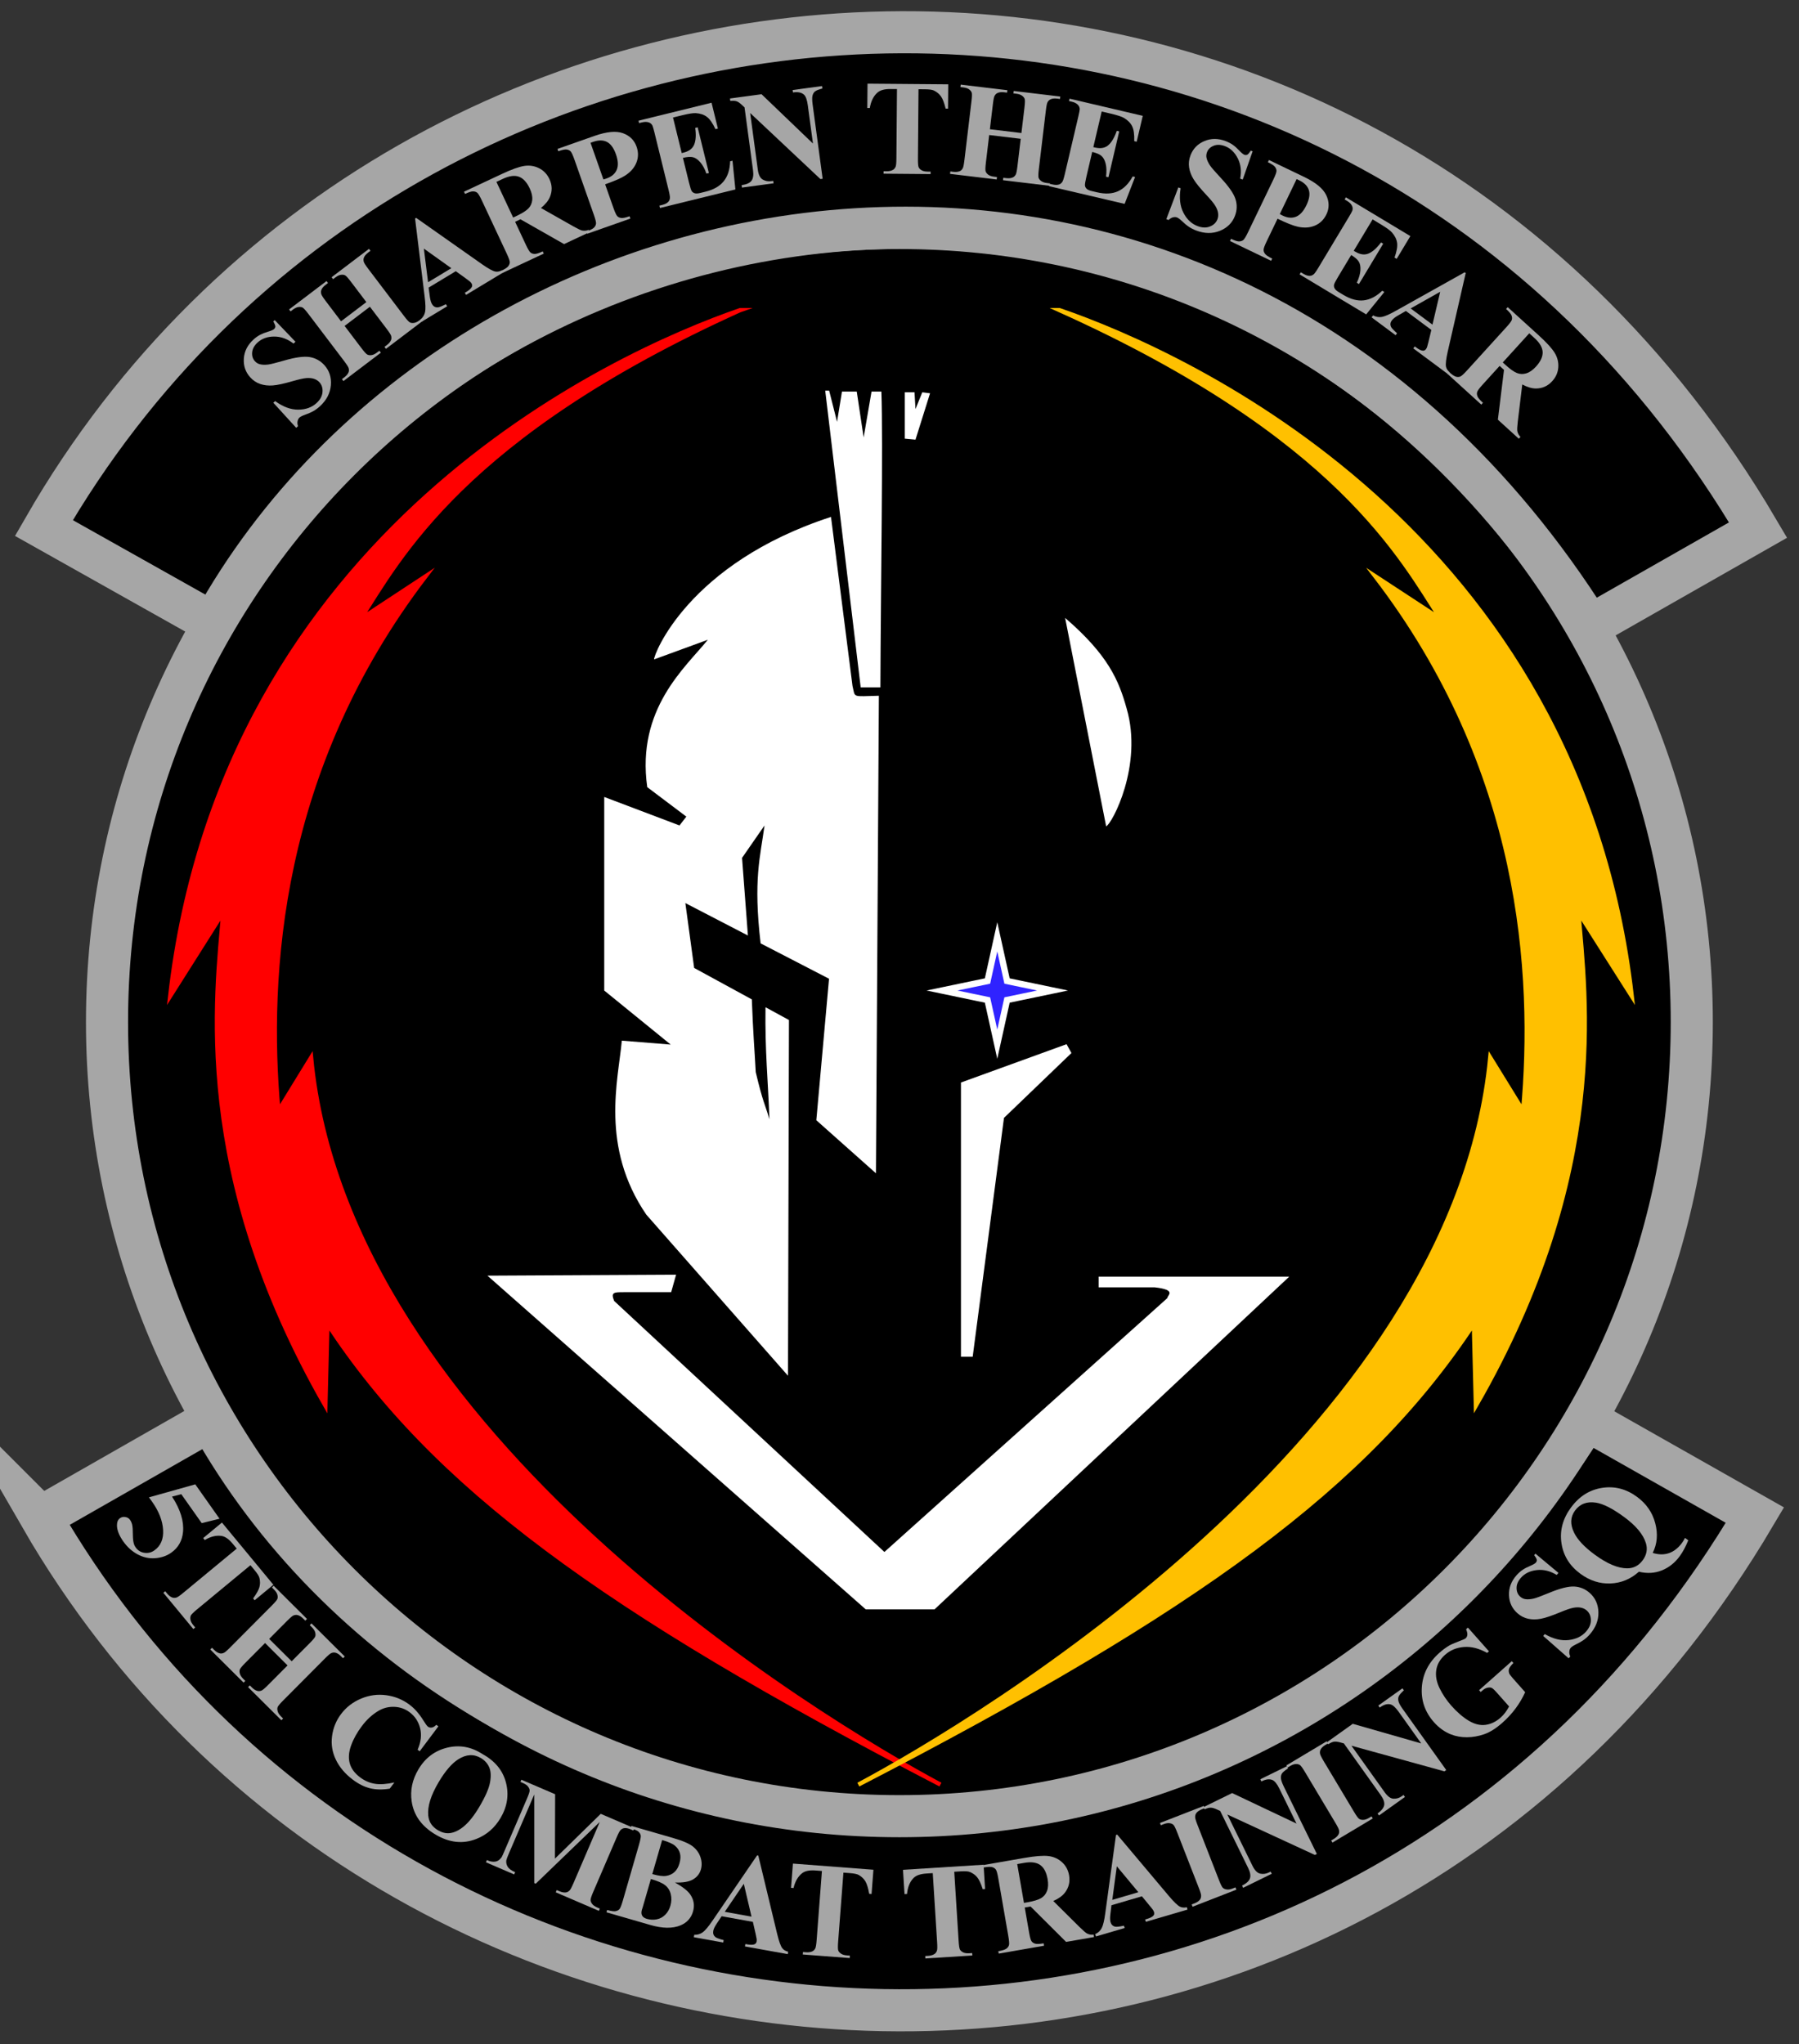 <?xml version="1.0" encoding="UTF-8" standalone="no"?>
<svg
   xmlns:dc="http://purl.org/dc/elements/1.1/"
   xmlns:cc="http://creativecommons.org/ns#"
   xmlns:rdf="http://www.w3.org/1999/02/22-rdf-syntax-ns#"
   xmlns:svg="http://www.w3.org/2000/svg"
   xmlns="http://www.w3.org/2000/svg"
   xmlns:sodipodi="http://sodipodi.sourceforge.net/DTD/sodipodi-0.dtd"
   xmlns:inkscape="http://www.inkscape.org/namespaces/inkscape"
   width="150.776mm"
   height="171.296mm"
   viewBox="0 0 150.776 171.296"
   version="1.1"
   id="svg7134"
   inkscape:version="1.0 (4035a4fb49, 2020-05-01)"
   sodipodi:docname="Color 5th CTS v2.svg">
  <rect x="0" y="0" width="150.776" height="171.296" fill="#333333" stroke="none"/>
  <defs
     id="defs7128">
    <clipPath
       id="clip11">
      <rect
         x="-1"
         y="-1"
         width="47"
         height="43"
         id="rect7960" />
    </clipPath>
    <filter
       id="fx1-2"
       x="-30"
       y="-15"
       width="360"
       height="180"
       filterUnits="userSpaceOnUse"
       primitiveUnits="userSpaceOnUse">
      <feComponentTransfer
         color-interpolation-filters="sRGB"
         id="feComponentTransfer7868">
        <feFuncR
           type="discrete"
           tableValues="0 0"
           id="feFuncR7860" />
        <feFuncG
           type="discrete"
           tableValues="0 0"
           id="feFuncG7862" />
        <feFuncB
           type="discrete"
           tableValues="0 0"
           id="feFuncB7864" />
        <feFuncA
           type="linear"
           slope="0.4"
           intercept="0"
           id="feFuncA7866" />
      </feComponentTransfer>
      <feGaussianBlur
         stdDeviation="1.333 1.333"
         id="feGaussianBlur7870" />
    </filter>
    <clipPath
       id="clip12">
      <rect
         x="0"
         y="0"
         width="45"
         height="42"
         id="rect7963" />
    </clipPath>
    <clipPath
       id="clip13">
      <rect
         x="-1"
         y="-1"
         width="41"
         height="45"
         id="rect7966" />
    </clipPath>
    <filter
       id="fx2-5"
       x="-30"
       y="-15"
       width="360"
       height="180"
       filterUnits="userSpaceOnUse"
       primitiveUnits="userSpaceOnUse">
      <feComponentTransfer
         color-interpolation-filters="sRGB"
         id="feComponentTransfer7881">
        <feFuncR
           type="discrete"
           tableValues="0 0"
           id="feFuncR7873" />
        <feFuncG
           type="discrete"
           tableValues="0 0"
           id="feFuncG7875" />
        <feFuncB
           type="discrete"
           tableValues="0 0"
           id="feFuncB7877" />
        <feFuncA
           type="linear"
           slope="0.4"
           intercept="0"
           id="feFuncA7879" />
      </feComponentTransfer>
      <feGaussianBlur
         stdDeviation="1.333 1.333"
         id="feGaussianBlur7883" />
    </filter>
    <clipPath
       id="clip14">
      <rect
         x="0"
         y="0"
         width="40"
         height="44"
         id="rect7969" />
    </clipPath>
    <clipPath
       id="clip15">
      <rect
         x="-1"
         y="-1"
         width="39"
         height="41"
         id="rect7972" />
    </clipPath>
    <filter
       id="fx3-5"
       x="-30"
       y="-15"
       width="360"
       height="180"
       filterUnits="userSpaceOnUse"
       primitiveUnits="userSpaceOnUse">
      <feComponentTransfer
         color-interpolation-filters="sRGB"
         id="feComponentTransfer7894">
        <feFuncR
           type="discrete"
           tableValues="0 0"
           id="feFuncR7886" />
        <feFuncG
           type="discrete"
           tableValues="0 0"
           id="feFuncG7888" />
        <feFuncB
           type="discrete"
           tableValues="0 0"
           id="feFuncB7890" />
        <feFuncA
           type="linear"
           slope="0.4"
           intercept="0"
           id="feFuncA7892" />
      </feComponentTransfer>
      <feGaussianBlur
         stdDeviation="1.333 1.333"
         id="feGaussianBlur7896" />
    </filter>
    <clipPath
       id="clip16">
      <rect
         x="0"
         y="0"
         width="38"
         height="40"
         id="rect7975" />
    </clipPath>
    <clipPath
       id="clip17">
      <rect
         x="-1"
         y="-1"
         width="43"
         height="43"
         id="rect7978" />
    </clipPath>
    <filter
       id="fx4-1"
       x="-30"
       y="-15"
       width="360"
       height="180"
       filterUnits="userSpaceOnUse"
       primitiveUnits="userSpaceOnUse">
      <feComponentTransfer
         color-interpolation-filters="sRGB"
         id="feComponentTransfer7907">
        <feFuncR
           type="discrete"
           tableValues="0 0"
           id="feFuncR7899" />
        <feFuncG
           type="discrete"
           tableValues="0 0"
           id="feFuncG7901" />
        <feFuncB
           type="discrete"
           tableValues="0 0"
           id="feFuncB7903" />
        <feFuncA
           type="linear"
           slope="0.4"
           intercept="0"
           id="feFuncA7905" />
      </feComponentTransfer>
      <feGaussianBlur
         stdDeviation="1.333 1.333"
         id="feGaussianBlur7909" />
    </filter>
    <clipPath
       id="clip18">
      <rect
         x="0"
         y="0"
         width="42"
         height="42"
         id="rect7981" />
    </clipPath>
    <clipPath
       id="clip19">
      <rect
         x="-1"
         y="-1"
         width="47"
         height="49"
         id="rect7984" />
    </clipPath>
    <filter
       id="fx5-9"
       x="-30"
       y="-15"
       width="360"
       height="180"
       filterUnits="userSpaceOnUse"
       primitiveUnits="userSpaceOnUse">
      <feComponentTransfer
         color-interpolation-filters="sRGB"
         id="feComponentTransfer7920">
        <feFuncR
           type="discrete"
           tableValues="0 0"
           id="feFuncR7912" />
        <feFuncG
           type="discrete"
           tableValues="0 0"
           id="feFuncG7914" />
        <feFuncB
           type="discrete"
           tableValues="0 0"
           id="feFuncB7916" />
        <feFuncA
           type="linear"
           slope="0.4"
           intercept="0"
           id="feFuncA7918" />
      </feComponentTransfer>
      <feGaussianBlur
         stdDeviation="1.333 1.333"
         id="feGaussianBlur7922" />
    </filter>
    <clipPath
       id="clip20">
      <rect
         x="0"
         y="0"
         width="46"
         height="47"
         id="rect7987" />
    </clipPath>
    <clipPath
       id="clip21">
      <rect
         x="-1"
         y="-1"
         width="43"
         height="45"
         id="rect7990" />
    </clipPath>
    <filter
       id="fx6-6"
       x="-30"
       y="-15"
       width="360"
       height="180"
       filterUnits="userSpaceOnUse"
       primitiveUnits="userSpaceOnUse">
      <feComponentTransfer
         color-interpolation-filters="sRGB"
         id="feComponentTransfer7933">
        <feFuncR
           type="discrete"
           tableValues="0 0"
           id="feFuncR7925" />
        <feFuncG
           type="discrete"
           tableValues="0 0"
           id="feFuncG7927" />
        <feFuncB
           type="discrete"
           tableValues="0 0"
           id="feFuncB7929" />
        <feFuncA
           type="linear"
           slope="0.4"
           intercept="0"
           id="feFuncA7931" />
      </feComponentTransfer>
      <feGaussianBlur
         stdDeviation="1.333 1.333"
         id="feGaussianBlur7935" />
    </filter>
    <clipPath
       id="clip22">
      <rect
         x="0"
         y="0"
         width="40"
         height="43"
         id="rect7993" />
    </clipPath>
    <clipPath
       id="clip23">
      <rect
         x="-1"
         y="-1"
         width="47"
         height="55"
         id="rect7996" />
    </clipPath>
    <filter
       id="fx7-6"
       x="-30"
       y="-15"
       width="360"
       height="180"
       filterUnits="userSpaceOnUse"
       primitiveUnits="userSpaceOnUse">
      <feComponentTransfer
         color-interpolation-filters="sRGB"
         id="feComponentTransfer7946">
        <feFuncR
           type="discrete"
           tableValues="0 0"
           id="feFuncR7938" />
        <feFuncG
           type="discrete"
           tableValues="0 0"
           id="feFuncG7940" />
        <feFuncB
           type="discrete"
           tableValues="0 0"
           id="feFuncB7942" />
        <feFuncA
           type="linear"
           slope="0.4"
           intercept="0"
           id="feFuncA7944" />
      </feComponentTransfer>
      <feGaussianBlur
         stdDeviation="1.333 1.333"
         id="feGaussianBlur7948" />
    </filter>
    <clipPath
       id="clip24">
      <rect
         x="0"
         y="0"
         width="45"
         height="52"
         id="rect7999" />
    </clipPath>
    <clipPath
       id="clip13-6">
      <rect
         id="rect7966-3"
         height="45"
         width="41"
         y="-1"
         x="-1" />
    </clipPath>
    <filter
       primitiveUnits="userSpaceOnUse"
       filterUnits="userSpaceOnUse"
       height="180"
       width="360"
       y="-15"
       x="-30"
       id="fx2-5-0">
      <feComponentTransfer
         id="feComponentTransfer7881-5"
         color-interpolation-filters="sRGB">
        <feFuncR
           id="feFuncR7873-4"
           tableValues="0 0"
           type="discrete" />
        <feFuncG
           id="feFuncG7875-9"
           tableValues="0 0"
           type="discrete" />
        <feFuncB
           id="feFuncB7877-9"
           tableValues="0 0"
           type="discrete" />
        <feFuncA
           id="feFuncA7879-1"
           intercept="0"
           slope="0.4"
           type="linear" />
      </feComponentTransfer>
      <feGaussianBlur
         id="feGaussianBlur7883-8"
         stdDeviation="1.333 1.333" />
    </filter>
    <clipPath
       id="clip14-4">
      <rect
         id="rect7969-3"
         height="44"
         width="40"
         y="0"
         x="0" />
    </clipPath>
    <clipPath
       id="clip15-6">
      <rect
         id="rect7972-2"
         height="41"
         width="39"
         y="-1"
         x="-1" />
    </clipPath>
    <filter
       primitiveUnits="userSpaceOnUse"
       filterUnits="userSpaceOnUse"
       height="180"
       width="360"
       y="-15"
       x="-30"
       id="fx3-5-2">
      <feComponentTransfer
         id="feComponentTransfer7894-0"
         color-interpolation-filters="sRGB">
        <feFuncR
           id="feFuncR7886-8"
           tableValues="0 0"
           type="discrete" />
        <feFuncG
           id="feFuncG7888-1"
           tableValues="0 0"
           type="discrete" />
        <feFuncB
           id="feFuncB7890-9"
           tableValues="0 0"
           type="discrete" />
        <feFuncA
           id="feFuncA7892-9"
           intercept="0"
           slope="0.4"
           type="linear" />
      </feComponentTransfer>
      <feGaussianBlur
         id="feGaussianBlur7896-0"
         stdDeviation="1.333 1.333" />
    </filter>
    <clipPath
       id="clip16-8">
      <rect
         id="rect7975-9"
         height="40"
         width="38"
         y="0"
         x="0" />
    </clipPath>
    <clipPath
       id="clip17-0">
      <rect
         id="rect7978-8"
         height="43"
         width="43"
         y="-1"
         x="-1" />
    </clipPath>
    <filter
       primitiveUnits="userSpaceOnUse"
       filterUnits="userSpaceOnUse"
       height="180"
       width="360"
       y="-15"
       x="-30"
       id="fx4-1-1">
      <feComponentTransfer
         id="feComponentTransfer7907-1"
         color-interpolation-filters="sRGB">
        <feFuncR
           id="feFuncR7899-0"
           tableValues="0 0"
           type="discrete" />
        <feFuncG
           id="feFuncG7901-6"
           tableValues="0 0"
           type="discrete" />
        <feFuncB
           id="feFuncB7903-9"
           tableValues="0 0"
           type="discrete" />
        <feFuncA
           id="feFuncA7905-0"
           intercept="0"
           slope="0.4"
           type="linear" />
      </feComponentTransfer>
      <feGaussianBlur
         id="feGaussianBlur7909-8"
         stdDeviation="1.333 1.333" />
    </filter>
    <clipPath
       id="clip18-6">
      <rect
         id="rect7981-7"
         height="42"
         width="42"
         y="0"
         x="0" />
    </clipPath>
    <clipPath
       id="clip19-5">
      <rect
         id="rect7984-0"
         height="49"
         width="47"
         y="-1"
         x="-1" />
    </clipPath>
    <filter
       primitiveUnits="userSpaceOnUse"
       filterUnits="userSpaceOnUse"
       height="180"
       width="360"
       y="-15"
       x="-30"
       id="fx5-9-4">
      <feComponentTransfer
         id="feComponentTransfer7920-2"
         color-interpolation-filters="sRGB">
        <feFuncR
           id="feFuncR7912-9"
           tableValues="0 0"
           type="discrete" />
        <feFuncG
           id="feFuncG7914-1"
           tableValues="0 0"
           type="discrete" />
        <feFuncB
           id="feFuncB7916-4"
           tableValues="0 0"
           type="discrete" />
        <feFuncA
           id="feFuncA7918-3"
           intercept="0"
           slope="0.4"
           type="linear" />
      </feComponentTransfer>
      <feGaussianBlur
         id="feGaussianBlur7922-6"
         stdDeviation="1.333 1.333" />
    </filter>
    <clipPath
       id="clip20-5">
      <rect
         id="rect7987-3"
         height="47"
         width="46"
         y="0"
         x="0" />
    </clipPath>
    <clipPath
       id="clip21-5">
      <rect
         id="rect7990-5"
         height="45"
         width="43"
         y="-1"
         x="-1" />
    </clipPath>
    <filter
       primitiveUnits="userSpaceOnUse"
       filterUnits="userSpaceOnUse"
       height="180"
       width="360"
       y="-15"
       x="-30"
       id="fx6-6-7">
      <feComponentTransfer
         id="feComponentTransfer7933-1"
         color-interpolation-filters="sRGB">
        <feFuncR
           id="feFuncR7925-8"
           tableValues="0 0"
           type="discrete" />
        <feFuncG
           id="feFuncG7927-5"
           tableValues="0 0"
           type="discrete" />
        <feFuncB
           id="feFuncB7929-4"
           tableValues="0 0"
           type="discrete" />
        <feFuncA
           id="feFuncA7931-4"
           intercept="0"
           slope="0.4"
           type="linear" />
      </feComponentTransfer>
      <feGaussianBlur
         id="feGaussianBlur7935-1"
         stdDeviation="1.333 1.333" />
    </filter>
    <clipPath
       id="clip22-1">
      <rect
         id="rect7993-6"
         height="43"
         width="40"
         y="0"
         x="0" />
    </clipPath>
    <clipPath
       id="clip23-4">
      <rect
         id="rect7996-0"
         height="55"
         width="47"
         y="-1"
         x="-1" />
    </clipPath>
    <filter
       primitiveUnits="userSpaceOnUse"
       filterUnits="userSpaceOnUse"
       height="180"
       width="360"
       y="-15"
       x="-30"
       id="fx7-6-3">
      <feComponentTransfer
         id="feComponentTransfer7946-3"
         color-interpolation-filters="sRGB">
        <feFuncR
           id="feFuncR7938-6"
           tableValues="0 0"
           type="discrete" />
        <feFuncG
           id="feFuncG7940-5"
           tableValues="0 0"
           type="discrete" />
        <feFuncB
           id="feFuncB7942-6"
           tableValues="0 0"
           type="discrete" />
        <feFuncA
           id="feFuncA7944-7"
           intercept="0"
           slope="0.4"
           type="linear" />
      </feComponentTransfer>
      <feGaussianBlur
         id="feGaussianBlur7948-4"
         stdDeviation="1.333 1.333" />
    </filter>
    <clipPath
       id="clip24-2">
      <rect
         id="rect7999-0"
         height="52"
         width="45"
         y="0"
         x="0" />
    </clipPath>
    <clipPath
       id="clip23-4-8">
      <rect
         x="-1"
         y="-1"
         width="47"
         height="55"
         id="rect7996-0-5" />
    </clipPath>
    <filter
       id="fx7-6-3-0"
       x="-30"
       y="-15"
       width="360"
       height="180"
       filterUnits="userSpaceOnUse"
       primitiveUnits="userSpaceOnUse">
      <feComponentTransfer
         color-interpolation-filters="sRGB"
         id="feComponentTransfer7946-3-0">
        <feFuncR
           type="discrete"
           tableValues="0 0"
           id="feFuncR7938-6-9" />
        <feFuncG
           type="discrete"
           tableValues="0 0"
           id="feFuncG7940-5-5" />
        <feFuncB
           type="discrete"
           tableValues="0 0"
           id="feFuncB7942-6-0" />
        <feFuncA
           type="linear"
           slope="0.4"
           intercept="0"
           id="feFuncA7944-7-2" />
      </feComponentTransfer>
      <feGaussianBlur
         stdDeviation="1.333 1.333"
         id="feGaussianBlur7948-4-8" />
    </filter>
    <clipPath
       id="clip24-2-3">
      <rect
         x="0"
         y="0"
         width="45"
         height="52"
         id="rect7999-0-0" />
    </clipPath>
    <clipPath
       id="clip21-5-5">
      <rect
         x="-1"
         y="-1"
         width="43"
         height="45"
         id="rect7990-5-4" />
    </clipPath>
    <filter
       id="fx6-6-7-4"
       x="-30"
       y="-15"
       width="360"
       height="180"
       filterUnits="userSpaceOnUse"
       primitiveUnits="userSpaceOnUse">
      <feComponentTransfer
         color-interpolation-filters="sRGB"
         id="feComponentTransfer7933-1-1">
        <feFuncR
           type="discrete"
           tableValues="0 0"
           id="feFuncR7925-8-9" />
        <feFuncG
           type="discrete"
           tableValues="0 0"
           id="feFuncG7927-5-5" />
        <feFuncB
           type="discrete"
           tableValues="0 0"
           id="feFuncB7929-4-3" />
        <feFuncA
           type="linear"
           slope="0.4"
           intercept="0"
           id="feFuncA7931-4-1" />
      </feComponentTransfer>
      <feGaussianBlur
         stdDeviation="1.333 1.333"
         id="feGaussianBlur7935-1-1" />
    </filter>
    <clipPath
       id="clip22-1-8">
      <rect
         x="0"
         y="0"
         width="40"
         height="43"
         id="rect7993-6-4" />
    </clipPath>
    <clipPath
       id="clip19-5-6">
      <rect
         x="-1"
         y="-1"
         width="47"
         height="49"
         id="rect7984-0-0" />
    </clipPath>
    <filter
       id="fx5-9-4-5"
       x="-30"
       y="-15"
       width="360"
       height="180"
       filterUnits="userSpaceOnUse"
       primitiveUnits="userSpaceOnUse">
      <feComponentTransfer
         color-interpolation-filters="sRGB"
         id="feComponentTransfer7920-2-9">
        <feFuncR
           type="discrete"
           tableValues="0 0"
           id="feFuncR7912-9-7" />
        <feFuncG
           type="discrete"
           tableValues="0 0"
           id="feFuncG7914-1-6" />
        <feFuncB
           type="discrete"
           tableValues="0 0"
           id="feFuncB7916-4-2" />
        <feFuncA
           type="linear"
           slope="0.4"
           intercept="0"
           id="feFuncA7918-3-8" />
      </feComponentTransfer>
      <feGaussianBlur
         stdDeviation="1.333 1.333"
         id="feGaussianBlur7922-6-7" />
    </filter>
    <clipPath
       id="clip20-5-1">
      <rect
         x="0"
         y="0"
         width="46"
         height="47"
         id="rect7987-3-9" />
    </clipPath>
    <clipPath
       id="clip17-0-5">
      <rect
         x="-1"
         y="-1"
         width="43"
         height="43"
         id="rect7978-8-5" />
    </clipPath>
    <filter
       id="fx4-1-1-4"
       x="-30"
       y="-15"
       width="360"
       height="180"
       filterUnits="userSpaceOnUse"
       primitiveUnits="userSpaceOnUse">
      <feComponentTransfer
         color-interpolation-filters="sRGB"
         id="feComponentTransfer7907-1-9">
        <feFuncR
           type="discrete"
           tableValues="0 0"
           id="feFuncR7899-0-9" />
        <feFuncG
           type="discrete"
           tableValues="0 0"
           id="feFuncG7901-6-9" />
        <feFuncB
           type="discrete"
           tableValues="0 0"
           id="feFuncB7903-9-7" />
        <feFuncA
           type="linear"
           slope="0.4"
           intercept="0"
           id="feFuncA7905-0-8" />
      </feComponentTransfer>
      <feGaussianBlur
         stdDeviation="1.333 1.333"
         id="feGaussianBlur7909-8-2" />
    </filter>
    <clipPath
       id="clip18-6-3">
      <rect
         x="0"
         y="0"
         width="42"
         height="42"
         id="rect7981-7-1" />
    </clipPath>
    <clipPath
       id="clip15-6-6">
      <rect
         x="-1"
         y="-1"
         width="39"
         height="41"
         id="rect7972-2-0" />
    </clipPath>
    <filter
       id="fx3-5-2-1"
       x="-30"
       y="-15"
       width="360"
       height="180"
       filterUnits="userSpaceOnUse"
       primitiveUnits="userSpaceOnUse">
      <feComponentTransfer
         color-interpolation-filters="sRGB"
         id="feComponentTransfer7894-0-9">
        <feFuncR
           type="discrete"
           tableValues="0 0"
           id="feFuncR7886-8-2" />
        <feFuncG
           type="discrete"
           tableValues="0 0"
           id="feFuncG7888-1-9" />
        <feFuncB
           type="discrete"
           tableValues="0 0"
           id="feFuncB7890-9-7" />
        <feFuncA
           type="linear"
           slope="0.4"
           intercept="0"
           id="feFuncA7892-9-5" />
      </feComponentTransfer>
      <feGaussianBlur
         stdDeviation="1.333 1.333"
         id="feGaussianBlur7896-0-2" />
    </filter>
    <clipPath
       id="clip16-8-7">
      <rect
         x="0"
         y="0"
         width="38"
         height="40"
         id="rect7975-9-2" />
    </clipPath>
    <clipPath
       id="clip13-6-9">
      <rect
         x="-1"
         y="-1"
         width="41"
         height="45"
         id="rect7966-3-4" />
    </clipPath>
    <filter
       id="fx2-5-0-7"
       x="-30"
       y="-15"
       width="360"
       height="180"
       filterUnits="userSpaceOnUse"
       primitiveUnits="userSpaceOnUse">
      <feComponentTransfer
         color-interpolation-filters="sRGB"
         id="feComponentTransfer7881-5-5">
        <feFuncR
           type="discrete"
           tableValues="0 0"
           id="feFuncR7873-4-1" />
        <feFuncG
           type="discrete"
           tableValues="0 0"
           id="feFuncG7875-9-3" />
        <feFuncB
           type="discrete"
           tableValues="0 0"
           id="feFuncB7877-9-0" />
        <feFuncA
           type="linear"
           slope="0.4"
           intercept="0"
           id="feFuncA7879-1-8" />
      </feComponentTransfer>
      <feGaussianBlur
         stdDeviation="1.333 1.333"
         id="feGaussianBlur7883-8-8" />
    </filter>
    <clipPath
       id="clip14-4-4">
      <rect
         x="0"
         y="0"
         width="40"
         height="44"
         id="rect7969-3-5" />
    </clipPath>
  </defs>
  <sodipodi:namedview
     id="base"
     pagecolor="#ffffff"
     bordercolor="#666666"
     borderopacity="1.0"
     inkscape:pageopacity="0.0"
     inkscape:pageshadow="2"
     inkscape:zoom="0.98994949"
     inkscape:cx="357.05242"
     inkscape:cy="269.11889"
     inkscape:document-units="mm"
     inkscape:current-layer="g9613"
     inkscape:document-rotation="0"
     showgrid="false"
     fit-margin-left="1"
     fit-margin-right="1"
     fit-margin-bottom="1"
     fit-margin-top="1"
     inkscape:window-width="1920"
     inkscape:window-height="1017"
     inkscape:window-x="-8"
     inkscape:window-y="-8"
     inkscape:window-maximized="1" />
  <g
     inkscape:label="Layer 1"
     inkscape:groupmode="layer"
     id="layer1"
     transform="translate(-38.761,-76.882)">
    <g
       id="g9613"
       transform="translate(-276.792,-13.147)">
      <path
         sodipodi:nodetypes="ccccc"
         style="stroke-width:3.528;stroke-linejoin:miter;stroke-miterlimit:8;stroke-dasharray:none;fill:#000000;fill-opacity:1;stroke:#a6a6a6;stroke-opacity:1"
         d="m 318.966,217.164 14.194,-8.102 c 21.316,38.221 83.923,49.579 115.38,-0.052 l 14.095,7.983 c -33.931,57.389 -112.998,53.167 -143.669,0.171 z"
         stroke="#000000"
         stroke-width="3.528"
         stroke-miterlimit="8"
         fill="#817731"
         fill-rule="evenodd"
         id="path6881" />
      <path
         id="path8004"
         fill-rule="evenodd"
         stroke-miterlimit="8"
         stroke-width="3.528"
         stroke="#a6a6a6"
         d="m 324.522,175.677 c 0,-36.751 29.733,-66.543 66.41,-66.543 36.677,0 66.41,29.792 66.41,66.543 0,36.751 -29.734,66.543 -66.41,66.543 -36.677,0 -66.41,-29.792 -66.41,-66.543 z" />
      <path
         id="path8006"
         fill-rule="evenodd"
         stroke-miterlimit="8"
         stroke-width="3.528"
         stroke="#a6a6a6"
         d="m 319.23,134.274 14.194,7.974 c 21.316,-38.426 83.923,-49.672 115.38,0.224 l 14.095,-8.026 C 428.968,76.75 349.901,80.994 319.23,134.274 Z" />
      <path
         id="path8010"
         fill-rule="evenodd"
         fill="#ff0000"
         stroke-miterlimit="8"
         stroke-width="0.353"
         stroke="#ff0000"
         d="m 377.59,116.014 c -10.788,3.718 -43.324,18.591 -47.777,57.49 l 4.452,-7.036 c -0.571,7.093 -2.683,21.737 8.562,41.358 l 0.171,-6.864 c 8.905,13.557 22.946,23.854 51.373,38.612 -10.046,-5.377 -49.717,-29.288 -52.743,-60.922 l -2.74,4.462 c -1.027,-11.498 0,-28.659 12.33,-44.791 l -5.48,3.604 c 3.254,-5.034 8.562,-15.388 31.851,-25.913 z" />
      <path
         id="path8012"
         fill-rule="evenodd"
         fill="#ffc000"
         stroke-miterlimit="8"
         stroke-width="0.353"
         stroke="#ffc000"
         d="m 404.343,116.014 c 10.833,3.718 43.502,18.591 47.972,57.49 l -4.471,-7.036 c 0.573,7.093 2.694,21.737 -8.597,41.358 l -0.172,-6.865 c -8.941,13.558 -23.04,23.854 -51.583,38.613 10.088,-5.377 49.921,-29.288 52.959,-60.922 l 2.751,4.462 c 1.032,-11.498 0,-28.659 -12.38,-44.791 l 5.502,3.604 c -3.267,-5.034 -8.597,-15.388 -31.982,-25.913 z" />
      <path
         style="stroke-width:0.265"
         id="path8122"
         fill-rule="evenodd"
         fill="#a6a6a6"
         d="m 331.919,214.413 2.034,2.882 -1.494,0.368 -1.711,-2.424 -0.776,0.201 c 0.698,1.072 1.005,2.058 0.921,2.961 -0.07,0.743 -0.399,1.322 -0.989,1.739 -0.378,0.267 -0.824,0.421 -1.337,0.461 -0.513,0.04 -1.005,-0.066 -1.476,-0.318 -0.471,-0.252 -0.87,-0.612 -1.2,-1.078 -0.355,-0.502 -0.533,-0.954 -0.536,-1.356 8e-4,-0.282 0.086,-0.482 0.255,-0.602 0.13,-0.092 0.28,-0.124 0.449,-0.096 0.169,0.028 0.3,0.107 0.392,0.237 0.083,0.118 0.143,0.255 0.18,0.41 0.037,0.155 0.056,0.452 0.058,0.891 0.003,0.274 0.028,0.495 0.073,0.663 0.03,0.119 0.086,0.238 0.17,0.356 0.175,0.248 0.415,0.395 0.719,0.441 0.304,0.046 0.584,-0.021 0.838,-0.2 0.533,-0.376 0.777,-0.948 0.734,-1.715 -0.043,-0.768 -0.351,-1.557 -0.923,-2.367 -0.058,-0.082 -0.146,-0.203 -0.264,-0.364 z" />
      <path
         style="stroke-width:0.265"
         id="path8126"
         fill-rule="evenodd"
         fill="#a6a6a6"
         d="m 334.153,217.614 4.312,5.214 -1.571,1.3 -0.128,-0.154 c 0.287,-0.391 0.464,-0.708 0.53,-0.95 0.066,-0.242 0.066,-0.499 0,-0.771 -0.038,-0.151 -0.17,-0.362 -0.394,-0.633 l -0.358,-0.432 -4.478,3.703 c -0.297,0.246 -0.469,0.415 -0.516,0.51 -0.047,0.094 -0.059,0.212 -0.035,0.354 0.023,0.142 0.103,0.295 0.241,0.461 l 0.159,0.193 -0.158,0.131 -2.514,-3.039 0.158,-0.131 0.159,0.193 c 0.139,0.169 0.281,0.279 0.426,0.332 0.101,0.041 0.218,0.043 0.351,0.006 0.095,-0.025 0.287,-0.158 0.578,-0.399 l 4.478,-3.703 -0.347,-0.42 c -0.323,-0.391 -0.641,-0.606 -0.953,-0.646 -0.436,-0.057 -0.896,0.059 -1.378,0.347 l -0.134,-0.163 z" />
      <path
         style="stroke-width:0.265"
         id="path8130"
         fill-rule="evenodd"
         fill="#a6a6a6"
         d="m 338.49,222.912 2.792,2.778 -0.145,0.146 -0.177,-0.176 c -0.155,-0.154 -0.307,-0.251 -0.457,-0.289 -0.105,-0.031 -0.221,-0.022 -0.35,0.028 -0.091,0.034 -0.27,0.185 -0.537,0.453 l -1.504,1.512 1.886,1.876 1.504,-1.512 c 0.272,-0.273 0.427,-0.458 0.466,-0.555 0.039,-0.097 0.039,-0.216 0.001,-0.356 -0.038,-0.14 -0.132,-0.284 -0.282,-0.433 l -0.173,-0.172 0.145,-0.146 2.788,2.774 -0.145,0.146 -0.173,-0.173 c -0.157,-0.157 -0.31,-0.253 -0.456,-0.289 -0.105,-0.031 -0.221,-0.022 -0.35,0.028 -0.092,0.034 -0.271,0.185 -0.537,0.453 l -3.495,3.513 c -0.272,0.273 -0.427,0.458 -0.466,0.555 -0.039,0.097 -0.039,0.216 -0.001,0.356 0.038,0.14 0.132,0.284 0.282,0.433 l 0.173,0.172 -0.145,0.146 -2.788,-2.774 0.145,-0.146 0.173,0.173 c 0.157,0.157 0.31,0.253 0.456,0.289 0.105,0.031 0.221,0.022 0.35,-0.028 0.091,-0.034 0.27,-0.185 0.537,-0.453 l 1.646,-1.654 -1.886,-1.877 -1.646,1.654 c -0.271,0.273 -0.426,0.459 -0.464,0.557 -0.038,0.098 -0.038,0.217 -0.001,0.355 0.037,0.139 0.13,0.283 0.28,0.432 l 0.177,0.176 -0.145,0.146 -2.792,-2.778 0.145,-0.146 0.177,0.176 c 0.155,0.154 0.307,0.251 0.456,0.289 0.105,0.031 0.22,0.02 0.346,-0.032 0.092,-0.034 0.271,-0.185 0.537,-0.453 l 3.495,-3.513 c 0.272,-0.273 0.427,-0.458 0.466,-0.555 0.039,-0.097 0.04,-0.215 0.003,-0.353 -0.037,-0.139 -0.13,-0.282 -0.28,-0.431 l -0.177,-0.176 z" />
      <path
         style="stroke-width:0.265"
         id="path8134"
         fill-rule="evenodd"
         fill="#a6a6a6"
         d="m 349.877,232.88 c 0.424,0.318 0.802,0.745 1.135,1.282 0.193,0.311 0.326,0.495 0.4,0.55 0.095,0.071 0.203,0.098 0.325,0.08 0.122,-0.017 0.25,-0.094 0.384,-0.229 l 0.173,0.13 -1.567,2.089 -0.173,-0.13 c 0.279,-0.643 0.349,-1.243 0.211,-1.8 -0.138,-0.557 -0.432,-1.004 -0.882,-1.342 -0.376,-0.282 -0.802,-0.433 -1.279,-0.452 -0.476,-0.019 -0.918,0.091 -1.326,0.332 -0.522,0.307 -0.989,0.735 -1.4,1.283 -0.405,0.539 -0.705,1.081 -0.901,1.626 -0.196,0.545 -0.234,1.04 -0.114,1.484 0.12,0.445 0.411,0.84 0.874,1.187 0.379,0.284 0.789,0.462 1.229,0.533 0.44,0.071 0.987,0.034 1.641,-0.11 l -0.39,0.52 c -0.602,0.099 -1.146,0.091 -1.63,-0.025 -0.485,-0.116 -0.972,-0.357 -1.46,-0.724 -0.643,-0.482 -1.117,-1.04 -1.423,-1.672 -0.306,-0.632 -0.413,-1.291 -0.322,-1.978 0.091,-0.686 0.341,-1.302 0.75,-1.847 0.431,-0.575 0.99,-1.007 1.678,-1.297 0.687,-0.29 1.393,-0.385 2.118,-0.286 0.724,0.099 1.374,0.364 1.949,0.795 z" />
      <path
         style="stroke-width:0.265"
         id="path8138"
         fill-rule="evenodd"
         fill="#a6a6a6"
         d="m 355.852,237.347 c -0.593,-0.351 -1.223,-0.316 -1.891,0.106 -0.546,0.348 -1.095,0.987 -1.646,1.917 -0.655,1.105 -0.945,2.038 -0.87,2.797 0.052,0.53 0.321,0.94 0.809,1.228 0.328,0.194 0.649,0.277 0.964,0.248 0.401,-0.038 0.813,-0.234 1.234,-0.589 0.421,-0.355 0.845,-0.893 1.272,-1.613 0.508,-0.857 0.808,-1.545 0.901,-2.065 0.093,-0.52 0.068,-0.941 -0.075,-1.262 -0.143,-0.321 -0.375,-0.578 -0.697,-0.768 z m 0.124,-0.34 c 1.055,0.574 1.715,1.372 1.981,2.394 0.266,1.023 0.113,2.015 -0.457,2.977 -0.487,0.822 -1.156,1.403 -2.007,1.742 -1.128,0.451 -2.274,0.332 -3.436,-0.358 -1.166,-0.691 -1.834,-1.62 -2.003,-2.788 -0.133,-0.923 0.054,-1.813 0.562,-2.67 0.57,-0.962 1.373,-1.57 2.408,-1.824 1.035,-0.254 2.019,-0.079 2.952,0.526 z" />
      <path
         style="stroke-width:0.265"
         id="path8142"
         fill-rule="evenodd"
         fill="#a6a6a6"
         d="m 359.251,239.165 2.828,1.215 -0.016,5.399 3.839,-3.756 2.817,1.21 -0.081,0.189 -0.225,-0.097 c -0.204,-0.088 -0.383,-0.122 -0.536,-0.103 -0.106,0.011 -0.208,0.062 -0.307,0.152 -0.073,0.066 -0.183,0.27 -0.33,0.614 l -1.961,4.563 c -0.152,0.354 -0.229,0.583 -0.229,0.688 -5.3e-4,0.105 0.043,0.215 0.13,0.331 0.087,0.116 0.228,0.216 0.422,0.299 l 0.225,0.096 -0.081,0.189 -3.614,-1.553 0.081,-0.189 0.225,0.096 c 0.204,0.088 0.383,0.122 0.536,0.103 0.106,-0.011 0.209,-0.064 0.309,-0.157 0.072,-0.066 0.183,-0.272 0.333,-0.619 l 2.204,-5.129 -5.367,5.173 -0.122,-0.053 -0.002,-7.426 -2.095,4.874 c -0.146,0.34 -0.228,0.553 -0.244,0.639 -0.029,0.189 0.008,0.369 0.11,0.54 0.102,0.171 0.311,0.324 0.628,0.46 l -0.081,0.189 -2.368,-1.018 0.081,-0.189 0.071,0.031 c 0.152,0.069 0.305,0.106 0.46,0.11 0.156,0.004 0.286,-0.023 0.392,-0.083 0.106,-0.059 0.212,-0.161 0.318,-0.305 0.023,-0.035 0.101,-0.207 0.234,-0.516 l 1.882,-4.379 c 0.151,-0.351 0.226,-0.577 0.226,-0.68 -2.6e-4,-0.103 -0.044,-0.212 -0.131,-0.329 -0.087,-0.116 -0.228,-0.216 -0.422,-0.299 l -0.219,-0.094 z" />
      <path
         style="stroke-width:0.265"
         id="path8146"
         fill-rule="evenodd"
         fill="#a6a6a6"
         d="m 370.103,247.487 -0.671,2.321 -0.083,0.265 c -0.056,0.192 -0.048,0.351 0.021,0.477 0.07,0.126 0.201,0.217 0.393,0.273 0.285,0.082 0.565,0.095 0.842,0.038 0.277,-0.057 0.514,-0.187 0.711,-0.39 0.198,-0.203 0.339,-0.452 0.424,-0.748 0.098,-0.338 0.107,-0.664 0.028,-0.978 -0.079,-0.314 -0.24,-0.564 -0.483,-0.75 -0.243,-0.186 -0.637,-0.356 -1.183,-0.51 z m 0.944,-3.266 -0.824,2.85 c 0.505,0.146 0.894,0.197 1.167,0.152 0.273,-0.044 0.503,-0.151 0.691,-0.321 0.188,-0.169 0.328,-0.414 0.42,-0.734 0.093,-0.32 0.105,-0.601 0.038,-0.842 -0.067,-0.241 -0.203,-0.449 -0.407,-0.623 -0.204,-0.175 -0.566,-0.335 -1.087,-0.482 z m -2.573,-1.183 3.469,1.003 c 0.829,0.24 1.395,0.483 1.697,0.731 0.302,0.247 0.511,0.547 0.625,0.898 0.115,0.351 0.124,0.692 0.028,1.023 -0.101,0.348 -0.317,0.623 -0.648,0.822 -0.331,0.199 -0.838,0.287 -1.522,0.263 0.64,0.359 1.067,0.692 1.278,1 0.305,0.439 0.383,0.917 0.234,1.432 -0.157,0.545 -0.506,0.931 -1.047,1.16 -0.662,0.275 -1.505,0.265 -2.529,-0.032 l -3.677,-1.063 0.057,-0.197 c 0.334,0.097 0.57,0.131 0.708,0.103 0.137,-0.028 0.244,-0.084 0.321,-0.17 0.077,-0.086 0.172,-0.324 0.285,-0.716 l 1.358,-4.696 c 0.113,-0.391 0.16,-0.645 0.142,-0.76 -0.019,-0.115 -0.08,-0.221 -0.183,-0.316 -0.103,-0.096 -0.321,-0.191 -0.652,-0.287 z" />
      <path
         style="stroke-width:0.265"
         id="path8150"
         fill-rule="evenodd"
         fill="#a6a6a6"
         d="m 377.893,247.886 -1.597,2.348 2.242,0.404 z m 1.112,-2.379 0.104,0.019 1.579,6.561 c 0.151,0.622 0.296,1.022 0.433,1.201 0.104,0.135 0.267,0.233 0.489,0.291 l -0.036,0.202 -3.586,-0.646 0.036,-0.202 0.148,0.026 c 0.288,0.052 0.497,0.048 0.628,-0.011 0.091,-0.044 0.146,-0.121 0.166,-0.23 0.012,-0.066 0.013,-0.135 0.004,-0.208 -0.001,-0.034 -0.032,-0.181 -0.09,-0.439 l -0.227,-0.995 -2.619,-0.472 -0.442,0.665 c -0.145,0.222 -0.232,0.412 -0.26,0.568 -0.037,0.208 0.019,0.376 0.169,0.505 0.088,0.076 0.323,0.164 0.704,0.262 l -0.036,0.202 -2.466,-0.444 0.036,-0.202 c 0.273,0.008 0.512,-0.063 0.716,-0.213 0.204,-0.149 0.482,-0.484 0.836,-1.004 z" />
      <path
         style="stroke-width:0.265"
         id="path8154"
         fill-rule="evenodd"
         fill="#a6a6a6"
         d="m 382.009,246.192 6.747,0.516 -0.156,2.033 -0.2,-0.015 c -0.082,-0.478 -0.188,-0.825 -0.316,-1.041 -0.128,-0.216 -0.313,-0.395 -0.555,-0.536 -0.135,-0.077 -0.378,-0.129 -0.729,-0.156 l -0.559,-0.043 -0.443,5.794 c -0.029,0.384 -0.026,0.626 0.009,0.725 0.035,0.099 0.112,0.19 0.23,0.271 0.118,0.082 0.284,0.13 0.498,0.147 l 0.249,0.019 -0.016,0.205 -3.933,-0.301 0.016,-0.205 0.249,0.019 c 0.218,0.017 0.396,-0.009 0.535,-0.076 0.1,-0.044 0.183,-0.127 0.247,-0.248 0.047,-0.086 0.086,-0.317 0.114,-0.693 l 0.443,-5.794 -0.543,-0.042 c -0.506,-0.039 -0.881,0.04 -1.127,0.237 -0.344,0.274 -0.58,0.685 -0.707,1.233 l -0.211,-0.016 z" />
      <path
         style="stroke-width:0.265"
         id="path8158"
         fill-rule="evenodd"
         fill="#a6a6a6"
         d="m 391.233,246.714 6.753,-0.426 0.128,2.035 -0.199,0.012 c -0.148,-0.462 -0.3,-0.791 -0.457,-0.987 -0.157,-0.196 -0.365,-0.347 -0.624,-0.453 -0.145,-0.058 -0.392,-0.075 -0.744,-0.053 l -0.56,0.035 0.366,5.799 c 0.024,0.384 0.061,0.623 0.109,0.717 0.049,0.093 0.137,0.172 0.265,0.237 0.128,0.064 0.3,0.09 0.514,0.076 l 0.249,-0.016 0.013,0.205 -3.936,0.248 -0.013,-0.205 0.25,-0.016 c 0.218,-0.014 0.391,-0.064 0.519,-0.149 0.093,-0.058 0.163,-0.151 0.211,-0.28 0.035,-0.091 0.041,-0.325 0.017,-0.702 l -0.366,-5.799 -0.543,0.034 c -0.506,0.032 -0.867,0.162 -1.083,0.391 -0.303,0.32 -0.479,0.759 -0.529,1.319 l -0.211,0.013 z" />
      <path
         style="stroke-width:0.265"
         id="path8162"
         fill-rule="evenodd"
         fill="#a6a6a6"
         d="m 400.807,246.234 0.565,3.251 0.312,-0.054 c 0.507,-0.088 0.879,-0.201 1.114,-0.337 0.236,-0.137 0.405,-0.339 0.506,-0.607 0.102,-0.268 0.119,-0.597 0.051,-0.987 -0.098,-0.566 -0.303,-0.96 -0.615,-1.185 -0.311,-0.224 -0.761,-0.285 -1.348,-0.183 z m -2.839,0.082 3.448,-0.599 c 0.898,-0.156 1.565,-0.208 2.003,-0.156 0.438,0.052 0.817,0.222 1.137,0.51 0.32,0.288 0.521,0.657 0.598,1.105 0.095,0.547 -0.024,1.034 -0.355,1.46 -0.212,0.27 -0.534,0.501 -0.968,0.692 l 2.22,2.202 c 0.291,0.284 0.492,0.458 0.606,0.521 0.169,0.087 0.352,0.119 0.55,0.096 l 0.037,0.203 -2.339,0.406 -2.979,-2.967 -0.487,0.085 0.361,2.08 c 0.07,0.401 0.138,0.65 0.206,0.745 0.068,0.096 0.169,0.164 0.303,0.204 0.135,0.04 0.372,0.031 0.711,-0.028 l 0.035,0.202 -3.798,0.66 -0.035,-0.202 c 0.343,-0.059 0.57,-0.132 0.681,-0.217 0.111,-0.085 0.182,-0.183 0.214,-0.294 0.032,-0.111 0.012,-0.367 -0.057,-0.768 l -0.837,-4.816 c -0.07,-0.401 -0.138,-0.65 -0.206,-0.745 -0.067,-0.096 -0.168,-0.164 -0.303,-0.204 -0.135,-0.041 -0.372,-0.031 -0.711,0.028 z" />
      <path
         style="stroke-width:0.265"
         id="path8166"
         fill-rule="evenodd"
         fill="#a6a6a6"
         d="m 409.154,246.418 -0.378,2.815 2.185,-0.641 z m -0.069,-2.625 0.101,-0.03 4.347,5.164 c 0.413,0.488 0.72,0.782 0.923,0.881 0.153,0.075 0.341,0.089 0.569,0.042 l 0.056,0.197 -3.495,1.025 -0.058,-0.197 0.143,-0.042 c 0.28,-0.082 0.468,-0.179 0.558,-0.291 0.061,-0.08 0.077,-0.173 0.045,-0.28 -0.018,-0.064 -0.048,-0.126 -0.09,-0.188 -0.016,-0.03 -0.108,-0.148 -0.278,-0.353 l -0.648,-0.788 -2.553,0.749 -0.095,0.793 c -0.032,0.264 -0.024,0.472 0.018,0.625 0.061,0.203 0.185,0.328 0.378,0.376 0.111,0.029 0.36,0.002 0.746,-0.08 l 0.058,0.197 -2.405,0.705 -0.058,-0.197 c 0.249,-0.115 0.431,-0.285 0.545,-0.51 0.116,-0.225 0.217,-0.649 0.299,-1.271 z" />
      <path
         style="stroke-width:0.265"
         id="path8170"
         fill-rule="evenodd"
         fill="#a6a6a6"
         d="m 412.771,242.79 3.67,-1.429 0.074,0.192 -0.233,0.09 c -0.204,0.079 -0.352,0.179 -0.45,0.3 -0.071,0.083 -0.108,0.194 -0.114,0.331 -0.008,0.097 0.058,0.322 0.196,0.674 l 1.799,4.617 c 0.14,0.359 0.246,0.576 0.32,0.65 0.074,0.074 0.183,0.123 0.325,0.145 0.143,0.022 0.312,-0.005 0.508,-0.082 l 0.233,-0.091 0.074,0.192 -3.67,1.429 -0.074,-0.192 0.233,-0.091 c 0.204,-0.079 0.352,-0.179 0.45,-0.3 0.069,-0.083 0.106,-0.193 0.108,-0.329 0.008,-0.098 -0.058,-0.322 -0.196,-0.674 l -1.799,-4.617 c -0.14,-0.359 -0.246,-0.576 -0.318,-0.651 -0.074,-0.075 -0.18,-0.124 -0.323,-0.146 -0.143,-0.022 -0.312,0.005 -0.508,0.082 l -0.233,0.09 z" />
      <path
         style="stroke-width:0.265"
         id="path8174"
         fill-rule="evenodd"
         fill="#a6a6a6"
         d="m 416.42,241.459 2.4,-1.177 5.395,2.558 -1.426,-2.908 c -0.198,-0.406 -0.392,-0.651 -0.579,-0.737 -0.254,-0.115 -0.566,-0.076 -0.939,0.115 l -0.09,-0.184 2.233,-1.096 0.09,0.185 c -0.267,0.177 -0.437,0.318 -0.505,0.425 -0.069,0.106 -0.101,0.239 -0.09,0.397 0.011,0.158 0.093,0.397 0.249,0.716 l 2.762,5.631 -0.169,0.083 -7.334,-3.387 2.109,4.299 c 0.191,0.389 0.407,0.608 0.654,0.657 0.243,0.049 0.482,0.017 0.709,-0.095 l 0.161,-0.078 0.09,0.184 -2.4,1.177 -0.09,-0.185 c 0.37,-0.186 0.593,-0.389 0.664,-0.611 0.074,-0.221 0.024,-0.512 -0.153,-0.871 l -2.342,-4.773 -0.233,-0.109 c -0.23,-0.109 -0.415,-0.165 -0.553,-0.168 -0.138,-0.003 -0.31,0.043 -0.519,0.138 z" />
      <path
         style="stroke-width:0.265"
         id="path8178"
         fill-rule="evenodd"
         fill="#a6a6a6"
         d="m 423.362,237.967 3.379,-2.021 0.106,0.176 -0.214,0.128 c -0.188,0.112 -0.318,0.236 -0.392,0.371 -0.056,0.094 -0.077,0.209 -0.058,0.346 0.011,0.097 0.111,0.308 0.304,0.632 l 2.545,4.253 c 0.196,0.331 0.339,0.526 0.423,0.587 0.087,0.061 0.201,0.09 0.344,0.089 0.146,-0.002 0.307,-0.057 0.489,-0.165 l 0.214,-0.128 0.106,0.176 -3.381,2.021 -0.106,-0.176 0.214,-0.128 c 0.188,-0.112 0.32,-0.236 0.394,-0.371 0.056,-0.094 0.074,-0.208 0.053,-0.343 -0.011,-0.097 -0.114,-0.308 -0.307,-0.632 l -2.543,-4.253 c -0.198,-0.33 -0.339,-0.527 -0.423,-0.588 -0.085,-0.062 -0.198,-0.092 -0.341,-0.09 -0.143,0.002 -0.307,0.057 -0.487,0.165 l -0.214,0.128 z" />
      <path
         style="stroke-width:0.265"
         id="path8182"
         fill-rule="evenodd"
         fill="#a6a6a6"
         d="m 426.754,236.031 2.175,-1.552 5.739,1.644 -1.881,-2.636 c -0.262,-0.368 -0.492,-0.579 -0.691,-0.633 -0.27,-0.072 -0.572,0.017 -0.908,0.266 l -0.119,-0.167 2.024,-1.446 0.119,0.167 c -0.235,0.218 -0.378,0.385 -0.429,0.502 -0.053,0.116 -0.061,0.252 -0.024,0.406 0.034,0.155 0.156,0.377 0.362,0.666 l 3.643,5.105 -0.153,0.11 -7.792,-2.147 2.783,3.898 c 0.251,0.353 0.5,0.533 0.751,0.542 0.249,0.008 0.479,-0.061 0.685,-0.21 l 0.146,-0.103 0.119,0.167 -2.175,1.552 -0.119,-0.167 c 0.336,-0.244 0.521,-0.481 0.556,-0.711 0.037,-0.23 -0.061,-0.508 -0.294,-0.834 l -3.088,-4.328 -0.249,-0.069 c -0.246,-0.07 -0.437,-0.096 -0.572,-0.076 -0.138,0.02 -0.299,0.093 -0.492,0.221 z" />
      <path
         style="stroke-width:0.265"
         id="path8186"
         fill-rule="evenodd"
         fill="#a6a6a6"
         d="m 436.192,228.529 c 0.28,-0.248 0.553,-0.45 0.815,-0.604 0.143,-0.086 0.397,-0.198 0.762,-0.336 0.365,-0.138 0.572,-0.229 0.622,-0.274 0.077,-0.069 0.124,-0.161 0.14,-0.277 0.016,-0.116 -0.018,-0.277 -0.103,-0.484 l 0.153,-0.136 1.762,1.986 -0.153,0.136 c -0.667,-0.378 -1.312,-0.544 -1.934,-0.497 -0.622,0.047 -1.154,0.265 -1.593,0.656 -0.421,0.374 -0.667,0.803 -0.736,1.288 -0.071,0.485 0.024,0.991 0.283,1.518 0.259,0.527 0.587,1.014 0.984,1.46 0.479,0.54 0.963,0.958 1.45,1.252 0.489,0.294 0.96,0.411 1.416,0.35 0.452,-0.061 0.876,-0.264 1.265,-0.611 0.138,-0.12 0.262,-0.259 0.381,-0.414 0.116,-0.156 0.225,-0.328 0.325,-0.516 l -1.04,-1.172 c -0.196,-0.221 -0.339,-0.351 -0.429,-0.389 -0.087,-0.038 -0.204,-0.041 -0.344,-0.009 -0.143,0.032 -0.283,0.108 -0.418,0.229 l -0.146,0.129 -0.135,-0.154 2.738,-2.429 0.135,0.154 c -0.196,0.198 -0.315,0.355 -0.357,0.47 -0.045,0.116 -0.045,0.243 0,0.382 0.021,0.075 0.124,0.215 0.304,0.42 l 1.04,1.172 c -0.217,0.48 -0.484,0.934 -0.802,1.361 -0.315,0.427 -0.683,0.826 -1.103,1.197 -0.534,0.474 -1.042,0.795 -1.524,0.963 -0.482,0.168 -0.963,0.253 -1.445,0.256 -0.479,0.003 -0.929,-0.076 -1.344,-0.238 -0.532,-0.21 -1.008,-0.552 -1.429,-1.026 -0.751,-0.848 -1.09,-1.828 -1.013,-2.941 0.079,-1.113 0.569,-2.07 1.471,-2.871 z" />
      <path
         style="stroke-width:0.265"
         id="path8190"
         fill-rule="evenodd"
         fill="#a6a6a6"
         d="m 442.643,222.043 c 0.161,-0.184 0.341,-0.342 0.537,-0.476 0.148,-0.101 0.349,-0.206 0.606,-0.315 0.254,-0.108 0.415,-0.2 0.482,-0.275 0.064,-0.072 0.093,-0.149 0.085,-0.23 -0.008,-0.081 -0.082,-0.214 -0.22,-0.399 l 0.108,-0.125 1.929,1.611 -0.151,0.171 c -0.545,-0.335 -1.098,-0.471 -1.664,-0.408 -0.566,0.063 -1.008,0.278 -1.331,0.645 -0.251,0.284 -0.373,0.575 -0.365,0.874 0.005,0.299 0.108,0.535 0.304,0.708 0.127,0.11 0.262,0.179 0.413,0.206 0.201,0.034 0.445,0.018 0.728,-0.047 0.206,-0.05 0.635,-0.209 1.283,-0.477 0.908,-0.377 1.609,-0.553 2.101,-0.53 0.489,0.026 0.921,0.203 1.294,0.53 0.474,0.415 0.717,0.957 0.736,1.625 0.016,0.668 -0.225,1.286 -0.722,1.854 -0.156,0.178 -0.323,0.33 -0.497,0.457 -0.177,0.127 -0.421,0.266 -0.73,0.417 -0.172,0.085 -0.296,0.17 -0.373,0.256 -0.064,0.072 -0.103,0.173 -0.116,0.303 -0.016,0.13 0.011,0.27 0.082,0.42 l -0.138,0.154 -2.135,-1.877 0.135,-0.154 c 0.709,0.405 1.373,0.572 1.998,0.5 0.622,-0.072 1.109,-0.31 1.463,-0.713 0.275,-0.311 0.407,-0.634 0.402,-0.969 -0.008,-0.334 -0.124,-0.6 -0.349,-0.798 -0.135,-0.117 -0.296,-0.196 -0.482,-0.234 -0.188,-0.039 -0.402,-0.036 -0.643,0.01 -0.238,0.045 -0.611,0.173 -1.114,0.381 -0.706,0.293 -1.246,0.473 -1.622,0.542 -0.376,0.069 -0.728,0.068 -1.053,-0.004 -0.325,-0.072 -0.622,-0.224 -0.886,-0.456 -0.45,-0.396 -0.691,-0.899 -0.714,-1.508 -0.026,-0.61 0.18,-1.167 0.622,-1.67 z" />
      <path
         style="stroke-width:0.265"
         id="path8194"
         fill-rule="evenodd"
         fill="#a6a6a6"
         d="m 447.556,216.61 c -0.394,0.538 -0.418,1.158 -0.074,1.86 0.288,0.589 0.865,1.201 1.73,1.836 1.04,0.762 1.945,1.144 2.717,1.145 0.537,-2.6e-4 0.971,-0.226 1.302,-0.677 0.333,-0.454 0.421,-0.934 0.265,-1.439 -0.225,-0.729 -0.831,-1.456 -1.818,-2.181 -0.974,-0.714 -1.762,-1.116 -2.368,-1.206 -0.759,-0.116 -1.344,0.105 -1.754,0.663 z m -0.336,-0.254 c 0.685,-0.935 1.553,-1.484 2.601,-1.648 1.048,-0.164 2.024,0.086 2.929,0.75 0.788,0.578 1.299,1.318 1.532,2.22 0.235,0.902 0.164,1.729 -0.214,2.481 0.497,0.154 0.953,0.16 1.365,0.017 0.413,-0.143 0.781,-0.432 1.098,-0.868 0.09,-0.119 0.169,-0.255 0.243,-0.407 l 0.275,0.2 c -0.217,0.534 -0.458,0.979 -0.717,1.334 -0.407,0.555 -0.908,0.952 -1.5,1.19 -0.593,0.238 -1.233,0.275 -1.921,0.11 -0.696,0.621 -1.49,0.949 -2.384,0.984 -0.894,0.035 -1.73,-0.234 -2.514,-0.808 -0.908,-0.666 -1.439,-1.524 -1.593,-2.575 -0.156,-1.05 0.111,-2.045 0.799,-2.982 z" />
      <path
         style="stroke-width:0.265"
         id="path8198"
         fill-rule="evenodd"
         fill="#ffffff"
         d="m 384.715,122.76 2.973,24.871 h 1.652 c 0.028,-8.263 0.234,-20.644 0.083,-24.789 h -0.826 l -0.661,3.845 -0.578,-3.845 h -1.239 l -0.413,2.536 -0.661,-2.618 z" />
      <path
         style="stroke-width:0.265"
         id="path8202"
         fill-rule="evenodd"
         fill="#ffffff"
         d="m 404.823,141.81 3.437,17.462 c 0.489,-0.191 3.106,-5.114 1.717,-9.874 -0.656,-2.366 -1.556,-4.488 -5.154,-7.589 z" />
      <path
         style="stroke-width:0.265"
         id="path8204"
         fill-rule="evenodd"
         fill="#ffffff"
         d="m 389.213,148.33 -0.246,40.018 -4.997,-4.446 1.065,-11.857 -5.734,-2.964 c -0.628,-5.352 -0.027,-7.246 0.328,-9.881 l -1.884,2.717 0.491,6.505 -5.242,-2.717 0.737,5.435 4.833,2.635 c 0.109,2.855 0.219,4.062 0.328,6.093 0.628,2.635 0.765,2.635 1.147,3.952 -0.109,-3.129 -0.382,-5.764 -0.328,-9.387 l 1.966,1.071 c -0.027,9.936 -0.054,19.872 -0.082,29.808 l -11.878,-13.504 c -3.877,-5.682 -2.348,-11.281 -2.048,-14.575 l 4.096,0.329 -5.57,-4.529 v -16.221 l 6.308,2.388 0.573,-0.741 -3.277,-2.47 c -0.928,-6.588 3.222,-10.046 5.079,-12.351 l -4.505,1.647 c -0.054,-0.357 2.84,-8.042 14.827,-11.94 l 1.802,14.163 c 0.246,1.015 -0.082,0.878 2.212,0.823 z" />
      <path
         style="stroke-width:0.265"
         id="path8206"
         fill-rule="evenodd"
         fill="#ffffff"
         d="m 404.942,177.529 0.41,0.741 -5.655,5.436 -2.622,20.016 h -0.983 v -22.981 z" />
      <path
         style="stroke-width:0.265"
         id="path8208"
         fill-rule="evenodd"
         fill="#ffffff"
         d="m 372.217,196.844 -15.813,0.082 31.708,27.964 h 5.765 l 29.731,-27.883 h -15.978 v 0.897 h 4.696 c 1.921,0.217 1.042,0.679 1.069,0.897 l -23.719,21.279 -22.649,-21.034 c -0.302,-0.734 -0.027,-0.734 0.824,-0.734 h 3.953 z" />
      <path
         id="path8210"
         fill-rule="evenodd"
         fill="#2f23ff"
         stroke-miterlimit="8"
         stroke-width="0.529"
         stroke="#ffffff"
         d="m 394.504,173.031 3.812,-0.795 0.819,-3.703 0.819,3.703 3.812,0.795 -3.812,0.795 -0.819,3.703 -0.819,-3.703 z" />
      <g
         transform="translate(-0.118,-0.529)"
         id="g9453">
        <path
           style="fill:#a6a6a6;fill-opacity:1;stroke-width:0.265"
           id="path6887-3"
           fill-rule="evenodd"
           d="m 336.908,119.015 c 0.181,-0.165 0.376,-0.303 0.585,-0.414 0.159,-0.084 0.371,-0.166 0.637,-0.246 0.266,-0.079 0.436,-0.153 0.51,-0.22 0.071,-0.065 0.107,-0.138 0.108,-0.219 0.001,-0.081 -0.057,-0.221 -0.173,-0.421 l 0.123,-0.112 1.738,1.814 -0.168,0.153 c -0.504,-0.393 -1.04,-0.589 -1.609,-0.589 -0.569,2.6e-4 -1.034,0.165 -1.395,0.494 -0.279,0.255 -0.432,0.531 -0.459,0.828 -0.027,0.298 0.049,0.543 0.226,0.738 0.112,0.123 0.241,0.206 0.386,0.25 0.197,0.056 0.44,0.068 0.73,0.034 0.211,-0.027 0.654,-0.138 1.329,-0.332 0.943,-0.274 1.658,-0.372 2.145,-0.295 0.484,0.08 0.893,0.303 1.228,0.67 0.424,0.465 0.608,1.031 0.551,1.697 -0.057,0.666 -0.364,1.254 -0.922,1.763 -0.175,0.16 -0.357,0.293 -0.545,0.4 -0.188,0.107 -0.445,0.218 -0.77,0.334 -0.181,0.065 -0.314,0.137 -0.399,0.214 -0.071,0.065 -0.121,0.161 -0.151,0.288 -0.029,0.127 -0.018,0.269 0.035,0.426 l -0.152,0.138 -1.917,-2.101 0.152,-0.139 c 0.66,0.481 1.303,0.72 1.929,0.718 0.627,-0.003 1.138,-0.185 1.535,-0.547 0.306,-0.279 0.474,-0.586 0.504,-0.919 0.03,-0.333 -0.056,-0.61 -0.259,-0.832 -0.12,-0.131 -0.271,-0.227 -0.453,-0.286 -0.182,-0.059 -0.395,-0.08 -0.638,-0.061 -0.243,0.019 -0.627,0.105 -1.15,0.256 -0.733,0.213 -1.291,0.333 -1.672,0.36 -0.381,0.027 -0.73,-0.013 -1.046,-0.121 -0.316,-0.107 -0.593,-0.291 -0.83,-0.551 -0.404,-0.443 -0.586,-0.969 -0.545,-1.578 0.041,-0.609 0.309,-1.139 0.804,-1.591 z" />
        <path
           style="fill:#a6a6a6;fill-opacity:1;stroke-width:0.265"
           id="path6891-0"
           fill-rule="evenodd"
           d="m 339.9,116.489 3.138,-2.38 0.124,0.164 -0.199,0.151 c -0.174,0.132 -0.291,0.269 -0.35,0.412 -0.045,0.1 -0.052,0.216 -0.02,0.35 0.021,0.096 0.146,0.294 0.374,0.595 l 1.289,1.7 2.12,-1.608 -1.289,-1.7 c -0.233,-0.307 -0.394,-0.486 -0.485,-0.538 -0.09,-0.052 -0.208,-0.069 -0.352,-0.05 -0.144,0.018 -0.3,0.091 -0.468,0.219 l -0.195,0.148 -0.124,-0.164 3.134,-2.377 0.124,0.164 -0.195,0.148 c -0.177,0.134 -0.294,0.271 -0.35,0.412 -0.045,0.1 -0.052,0.216 -0.02,0.35 0.021,0.095 0.146,0.293 0.374,0.595 l 2.995,3.948 c 0.233,0.307 0.394,0.486 0.485,0.538 0.091,0.052 0.208,0.069 0.352,0.05 0.144,-0.018 0.3,-0.091 0.468,-0.219 l 0.195,-0.148 0.124,0.164 -3.133,2.377 -0.124,-0.164 0.195,-0.148 c 0.177,-0.134 0.294,-0.271 0.35,-0.412 0.045,-0.1 0.052,-0.216 0.02,-0.35 -0.021,-0.096 -0.146,-0.294 -0.374,-0.595 l -1.41,-1.859 -2.12,1.608 1.41,1.859 c 0.233,0.307 0.395,0.486 0.487,0.537 0.092,0.051 0.209,0.068 0.352,0.05 0.143,-0.018 0.298,-0.09 0.466,-0.217 l 0.199,-0.151 0.124,0.164 -3.138,2.38 -0.124,-0.164 0.199,-0.151 c 0.174,-0.132 0.291,-0.269 0.35,-0.412 0.045,-0.1 0.051,-0.215 0.016,-0.347 -0.021,-0.096 -0.146,-0.294 -0.374,-0.595 l -2.995,-3.948 c -0.233,-0.307 -0.394,-0.487 -0.485,-0.539 -0.091,-0.052 -0.207,-0.069 -0.35,-0.052 -0.142,0.018 -0.298,0.09 -0.466,0.217 l -0.199,0.151 z" />
        <path
           style="fill:#a6a6a6;fill-opacity:1;stroke-width:0.265"
           id="path6895-2"
           fill-rule="evenodd"
           d="m 351.196,111.391 0.352,2.818 1.949,-1.177 z m -0.737,-2.521 0.09,-0.055 5.519,3.883 c 0.524,0.367 0.897,0.572 1.118,0.616 0.167,0.033 0.354,-0.002 0.56,-0.105 l 0.106,0.176 -3.119,1.884 -0.106,-0.176 0.128,-0.078 c 0.25,-0.151 0.405,-0.292 0.465,-0.423 0.039,-0.093 0.03,-0.187 -0.028,-0.282 -0.034,-0.057 -0.079,-0.11 -0.135,-0.159 -0.024,-0.025 -0.143,-0.115 -0.358,-0.27 l -0.828,-0.597 -2.278,1.376 0.108,0.791 c 0.038,0.263 0.098,0.463 0.18,0.599 0.109,0.181 0.262,0.27 0.46,0.267 0.116,-0.001 0.35,-0.09 0.701,-0.268 l 0.106,0.176 -2.144,1.295 -0.106,-0.176 c 0.21,-0.175 0.343,-0.386 0.397,-0.632 0.054,-0.247 0.042,-0.682 -0.036,-1.306 z" />
        <path
           style="fill:#a6a6a6;fill-opacity:1;stroke-width:0.265"
           id="path6899-0"
           fill-rule="evenodd"
           d="m 357.277,105.798 1.4,2.988 0.287,-0.134 c 0.466,-0.218 0.795,-0.425 0.986,-0.618 0.191,-0.194 0.301,-0.433 0.329,-0.719 0.028,-0.285 -0.042,-0.607 -0.21,-0.966 -0.244,-0.52 -0.545,-0.847 -0.904,-0.981 -0.36,-0.134 -0.809,-0.075 -1.349,0.178 z m -2.718,0.825 3.169,-1.485 c 0.825,-0.387 1.455,-0.612 1.891,-0.677 0.436,-0.065 0.846,-8e-4 1.232,0.193 0.385,0.194 0.674,0.497 0.868,0.909 0.236,0.503 0.25,1.004 0.041,1.502 -0.134,0.316 -0.384,0.624 -0.752,0.923 l 2.722,1.541 c 0.354,0.198 0.594,0.313 0.719,0.344 0.186,0.039 0.372,0.022 0.558,-0.053 l 0.087,0.186 -2.148,1.006 -3.655,-2.079 -0.448,0.21 0.896,1.912 c 0.173,0.369 0.304,0.591 0.394,0.665 0.09,0.074 0.206,0.114 0.346,0.117 0.141,0.004 0.367,-0.068 0.679,-0.214 l 0.087,0.186 -3.491,1.635 -0.087,-0.186 c 0.315,-0.148 0.515,-0.277 0.6,-0.389 0.085,-0.111 0.128,-0.224 0.129,-0.339 0.001,-0.115 -0.084,-0.357 -0.257,-0.726 l -2.074,-4.427 c -0.173,-0.369 -0.304,-0.591 -0.394,-0.665 -0.09,-0.074 -0.206,-0.113 -0.346,-0.117 -0.141,-0.004 -0.367,0.068 -0.679,0.214 z" />
        <path
           style="fill:#a6a6a6;fill-opacity:1;stroke-width:0.265"
           id="path6903-1"
           fill-rule="evenodd"
           d="m 365.163,102.523 1.081,3.071 c 0.118,-0.034 0.206,-0.061 0.266,-0.082 0.426,-0.15 0.71,-0.392 0.851,-0.727 0.141,-0.334 0.119,-0.767 -0.068,-1.298 -0.186,-0.527 -0.437,-0.873 -0.754,-1.036 -0.317,-0.163 -0.704,-0.165 -1.162,-0.003 z m -2.769,0.515 3.097,-1.09 c 1.02,-0.359 1.816,-0.435 2.387,-0.228 0.572,0.207 0.953,0.583 1.145,1.128 0.162,0.461 0.158,0.906 -0.013,1.336 -0.171,0.429 -0.487,0.792 -0.948,1.088 -0.309,0.203 -0.867,0.447 -1.674,0.731 l 0.693,1.97 c 0.135,0.384 0.244,0.618 0.326,0.701 0.082,0.083 0.194,0.133 0.335,0.15 0.141,0.017 0.373,-0.031 0.694,-0.144 l 0.068,0.194 -3.61,1.271 -0.068,-0.194 c 0.328,-0.115 0.54,-0.224 0.636,-0.327 0.096,-0.102 0.15,-0.211 0.162,-0.325 0.013,-0.114 -0.049,-0.364 -0.184,-0.748 l -1.623,-4.611 c -0.135,-0.384 -0.244,-0.618 -0.326,-0.701 -0.082,-0.083 -0.193,-0.133 -0.333,-0.151 -0.14,-0.018 -0.372,0.031 -0.697,0.145 z" />
        <path
           style="fill:#a6a6a6;fill-opacity:1;stroke-width:0.265"
           id="path6907-5"
           fill-rule="evenodd"
           d="m 369.184,100.673 6.123,-1.506 0.532,2.163 -0.205,0.05 c -0.234,-0.503 -0.474,-0.846 -0.72,-1.03 -0.245,-0.184 -0.554,-0.287 -0.926,-0.31 -0.217,-0.015 -0.603,0.045 -1.157,0.181 l -0.755,0.186 0.732,2.978 0.146,-0.036 c 0.464,-0.114 0.764,-0.342 0.901,-0.685 0.137,-0.343 0.164,-0.805 0.082,-1.387 l 0.205,-0.05 0.942,3.83 -0.205,0.05 c -0.146,-0.407 -0.32,-0.726 -0.524,-0.958 -0.204,-0.232 -0.409,-0.371 -0.615,-0.418 -0.206,-0.047 -0.483,-0.027 -0.832,0.059 l 0.507,2.061 c 0.099,0.403 0.177,0.645 0.233,0.726 0.056,0.082 0.138,0.14 0.246,0.174 0.108,0.035 0.266,0.026 0.474,-0.025 l 0.437,-0.107 c 0.683,-0.168 1.192,-0.461 1.526,-0.879 0.334,-0.418 0.511,-0.972 0.532,-1.664 l 0.2,-0.049 0.243,2.406 -6.322,1.555 -0.049,-0.2 0.243,-0.06 c 0.212,-0.052 0.374,-0.132 0.485,-0.239 0.081,-0.073 0.132,-0.177 0.152,-0.312 0.018,-0.096 -0.018,-0.327 -0.108,-0.694 l -1.183,-4.812 c -0.082,-0.331 -0.14,-0.532 -0.177,-0.603 -0.067,-0.117 -0.157,-0.198 -0.271,-0.242 -0.161,-0.067 -0.361,-0.071 -0.598,-0.013 l -0.243,0.06 z" />
        <path
           style="fill:#a6a6a6;fill-opacity:1;stroke-width:0.265"
           id="path6911-1"
           fill-rule="evenodd"
           d="m 376.85,98.811 2.648,-0.357 4.308,4.133 -0.433,-3.21 c -0.061,-0.448 -0.166,-0.742 -0.315,-0.882 -0.205,-0.189 -0.514,-0.252 -0.928,-0.189 l -0.028,-0.204 2.466,-0.333 0.028,0.204 c -0.31,0.083 -0.515,0.164 -0.615,0.243 -0.1,0.079 -0.17,0.195 -0.211,0.348 -0.041,0.153 -0.038,0.406 0.01,0.758 l 0.838,6.216 -0.187,0.025 -5.887,-5.534 0.64,4.746 c 0.058,0.429 0.195,0.706 0.412,0.83 0.217,0.124 0.452,0.169 0.705,0.135 l 0.176,-0.024 0.028,0.204 -2.648,0.357 -0.028,-0.204 c 0.411,-0.059 0.685,-0.182 0.825,-0.369 0.139,-0.187 0.182,-0.479 0.129,-0.875 l -0.711,-5.269 -0.187,-0.177 c -0.184,-0.177 -0.342,-0.288 -0.471,-0.334 -0.13,-0.046 -0.309,-0.057 -0.537,-0.034 z" />
        <path
           style="fill:#a6a6a6;fill-opacity:1;stroke-width:0.265"
           id="path6915-6"
           fill-rule="evenodd"
           d="m 388.378,97.568 6.766,0.056 -0.017,2.039 -0.2,-0.002 c -0.115,-0.471 -0.243,-0.81 -0.386,-1.017 -0.143,-0.207 -0.339,-0.372 -0.59,-0.497 -0.14,-0.068 -0.386,-0.103 -0.738,-0.106 l -0.561,-0.005 -0.048,5.811 c -0.003,0.385 0.016,0.626 0.058,0.723 0.042,0.097 0.124,0.182 0.248,0.255 0.124,0.073 0.293,0.111 0.507,0.113 l 0.25,0.002 -0.002,0.206 -3.944,-0.033 0.002,-0.206 0.25,0.002 c 0.219,0.002 0.395,-0.036 0.529,-0.112 0.097,-0.051 0.173,-0.139 0.23,-0.265 0.042,-0.089 0.064,-0.322 0.067,-0.699 l 0.048,-5.811 -0.545,-0.004 c -0.507,-0.004 -0.877,0.1 -1.108,0.313 -0.325,0.297 -0.532,0.723 -0.622,1.278 l -0.211,-0.002 z" />
        <path
           style="fill:#a6a6a6;fill-opacity:1;stroke-width:0.265"
           id="path6919-2"
           fill-rule="evenodd"
           d="m 396.189,97.649 3.911,0.468 -0.024,0.204 -0.248,-0.03 c -0.217,-0.026 -0.396,-0.008 -0.538,0.053 -0.102,0.04 -0.188,0.119 -0.258,0.238 -0.051,0.083 -0.099,0.313 -0.144,0.688 l -0.253,2.118 2.642,0.316 0.253,-2.118 c 0.046,-0.382 0.054,-0.624 0.025,-0.724 -0.029,-0.1 -0.102,-0.194 -0.218,-0.281 -0.116,-0.087 -0.279,-0.143 -0.489,-0.168 l -0.243,-0.029 0.024,-0.204 3.905,0.468 -0.024,0.204 -0.243,-0.029 c -0.221,-0.026 -0.4,-0.009 -0.538,0.053 -0.102,0.04 -0.188,0.119 -0.258,0.238 -0.051,0.083 -0.099,0.313 -0.144,0.688 l -0.589,4.92 c -0.046,0.382 -0.054,0.624 -0.025,0.724 0.029,0.1 0.102,0.194 0.218,0.281 0.116,0.087 0.279,0.143 0.489,0.168 l 0.243,0.029 -0.024,0.204 -3.905,-0.468 0.024,-0.204 0.243,0.029 c 0.221,0.026 0.4,0.009 0.538,-0.053 0.102,-0.04 0.188,-0.119 0.258,-0.238 0.051,-0.083 0.099,-0.313 0.144,-0.688 l 0.277,-2.317 -2.642,-0.316 -0.277,2.317 c -0.046,0.382 -0.053,0.624 -0.022,0.725 0.031,0.101 0.104,0.194 0.218,0.281 0.115,0.086 0.277,0.142 0.486,0.167 l 0.248,0.03 -0.024,0.204 -3.911,-0.468 0.024,-0.204 0.248,0.03 c 0.217,0.026 0.396,0.008 0.538,-0.053 0.102,-0.04 0.186,-0.119 0.252,-0.238 0.051,-0.083 0.099,-0.313 0.144,-0.688 l 0.589,-4.92 c 0.046,-0.382 0.054,-0.624 0.025,-0.724 -0.029,-0.1 -0.101,-0.194 -0.215,-0.28 -0.115,-0.086 -0.277,-0.142 -0.486,-0.167 l -0.248,-0.03 z" />
        <path
           style="fill:#a6a6a6;fill-opacity:1;stroke-width:0.265"
           id="path6923-7"
           fill-rule="evenodd"
           d="m 405.309,98.825 6.138,1.44 -0.509,2.169 -0.206,-0.048 c 0.02,-0.555 -0.038,-0.969 -0.173,-1.245 -0.135,-0.275 -0.363,-0.507 -0.684,-0.697 -0.187,-0.112 -0.558,-0.234 -1.113,-0.364 l -0.757,-0.178 -0.701,2.985 0.146,0.034 c 0.465,0.109 0.837,0.042 1.114,-0.201 0.278,-0.243 0.512,-0.643 0.704,-1.199 l 0.206,0.048 -0.901,3.84 -0.205,-0.048 c 0.055,-0.428 0.044,-0.792 -0.032,-1.092 -0.076,-0.299 -0.196,-0.517 -0.358,-0.652 -0.162,-0.135 -0.418,-0.244 -0.768,-0.326 l -0.485,2.066 c -0.095,0.404 -0.135,0.655 -0.122,0.753 0.013,0.098 0.06,0.187 0.14,0.267 0.08,0.08 0.225,0.144 0.434,0.193 l 0.438,0.103 c 0.685,0.161 1.271,0.131 1.759,-0.089 0.487,-0.22 0.897,-0.634 1.23,-1.241 l 0.2,0.047 -0.877,2.254 -6.339,-1.487 0.047,-0.2 0.243,0.057 c 0.213,0.05 0.393,0.052 0.541,0.007 0.106,-0.029 0.198,-0.098 0.277,-0.209 0.06,-0.077 0.133,-0.3 0.219,-0.667 l 1.132,-4.824 c 0.078,-0.332 0.117,-0.538 0.116,-0.617 -0.006,-0.135 -0.05,-0.248 -0.132,-0.339 -0.114,-0.133 -0.289,-0.228 -0.527,-0.283 l -0.243,-0.057 z" />
        <path
           style="fill:#a6a6a6;fill-opacity:1;stroke-width:0.265"
           id="path6927-7"
           fill-rule="evenodd"
           d="m 418.39,102.38 c 0.229,0.086 0.44,0.198 0.633,0.335 0.147,0.103 0.316,0.255 0.508,0.456 0.191,0.201 0.334,0.319 0.427,0.355 0.09,0.034 0.171,0.033 0.244,-0.003 0.073,-0.036 0.172,-0.151 0.297,-0.345 l 0.156,0.059 -0.831,2.37 -0.213,-0.081 c 0.122,-0.627 0.054,-1.194 -0.203,-1.701 -0.258,-0.507 -0.615,-0.847 -1.072,-1.02 -0.353,-0.134 -0.669,-0.145 -0.946,-0.034 -0.278,0.111 -0.463,0.289 -0.556,0.535 -0.059,0.156 -0.075,0.308 -0.048,0.457 0.039,0.201 0.139,0.423 0.301,0.666 0.12,0.176 0.419,0.521 0.897,1.034 0.671,0.717 1.082,1.31 1.234,1.779 0.148,0.468 0.134,0.934 -0.042,1.398 -0.223,0.589 -0.644,1.009 -1.263,1.26 -0.619,0.251 -1.283,0.242 -1.989,-0.025 -0.222,-0.084 -0.423,-0.186 -0.603,-0.305 -0.18,-0.12 -0.396,-0.298 -0.647,-0.536 -0.14,-0.132 -0.264,-0.219 -0.371,-0.259 -0.09,-0.034 -0.198,-0.035 -0.325,-0.004 -0.127,0.031 -0.248,0.106 -0.364,0.225 l -0.192,-0.073 1.006,-2.66 0.192,0.073 c -0.131,0.806 -0.053,1.488 0.233,2.045 0.286,0.558 0.68,0.931 1.182,1.121 0.388,0.147 0.737,0.158 1.047,0.034 0.31,-0.124 0.519,-0.327 0.625,-0.607 0.063,-0.166 0.08,-0.344 0.05,-0.533 -0.029,-0.189 -0.108,-0.388 -0.235,-0.597 -0.127,-0.208 -0.377,-0.512 -0.749,-0.91 -0.522,-0.558 -0.881,-1 -1.078,-1.328 -0.197,-0.328 -0.319,-0.657 -0.366,-0.988 -0.047,-0.331 -0.008,-0.661 0.116,-0.99 0.212,-0.561 0.599,-0.961 1.161,-1.2 0.562,-0.239 1.156,-0.24 1.783,-0.003 z" />
        <path
           style="fill:#a6a6a6;fill-opacity:1;stroke-width:0.265"
           id="path6931-6"
           fill-rule="evenodd"
           d="m 424.342,105.563 -1.411,2.934 c 0.107,0.06 0.189,0.103 0.246,0.13 0.407,0.196 0.779,0.226 1.116,0.09 0.337,-0.136 0.627,-0.458 0.871,-0.965 0.242,-0.504 0.31,-0.926 0.202,-1.265 -0.108,-0.34 -0.38,-0.615 -0.818,-0.825 z m -2.32,-1.597 2.959,1.423 c 0.974,0.469 1.59,0.979 1.847,1.53 0.257,0.551 0.26,1.087 0.01,1.607 -0.212,0.441 -0.53,0.752 -0.955,0.934 -0.425,0.182 -0.904,0.214 -1.44,0.097 -0.362,-0.076 -0.929,-0.299 -1.7,-0.67 l -0.905,1.882 c -0.177,0.367 -0.265,0.609 -0.266,0.726 -5.3e-4,0.117 0.043,0.231 0.131,0.343 0.088,0.112 0.285,0.242 0.592,0.39 l -0.089,0.185 -3.449,-1.659 0.089,-0.185 c 0.314,0.151 0.541,0.224 0.68,0.219 0.14,-0.005 0.255,-0.043 0.345,-0.115 0.09,-0.072 0.223,-0.291 0.4,-0.659 l 2.119,-4.405 c 0.176,-0.367 0.265,-0.609 0.266,-0.726 5.3e-4,-0.117 -0.042,-0.231 -0.128,-0.342 -0.086,-0.111 -0.284,-0.242 -0.595,-0.391 z" />
        <path
           style="fill:#a6a6a6;fill-opacity:1;stroke-width:0.265"
           id="path6935-1"
           fill-rule="evenodd"
           d="m 428.471,107.094 5.404,3.248 -1.147,1.909 -0.181,-0.109 c 0.188,-0.522 0.26,-0.935 0.216,-1.238 -0.044,-0.303 -0.191,-0.594 -0.438,-0.872 -0.143,-0.164 -0.46,-0.393 -0.949,-0.687 l -0.666,-0.401 -1.58,2.628 0.129,0.077 c 0.41,0.246 0.784,0.296 1.122,0.149 0.338,-0.146 0.684,-0.455 1.036,-0.926 l 0.181,0.109 -2.032,3.381 -0.181,-0.109 c 0.183,-0.391 0.284,-0.741 0.303,-1.049 0.019,-0.308 -0.028,-0.552 -0.141,-0.73 -0.113,-0.178 -0.324,-0.36 -0.632,-0.545 l -1.093,1.819 c -0.214,0.356 -0.329,0.582 -0.347,0.68 -0.018,0.097 -2.7e-4,0.196 0.052,0.297 0.052,0.101 0.17,0.206 0.354,0.317 l 0.386,0.232 c 0.603,0.362 1.17,0.513 1.702,0.452 0.532,-0.061 1.048,-0.329 1.55,-0.805 l 0.176,0.106 -1.524,1.877 -5.58,-3.354 0.106,-0.176 0.214,0.129 c 0.187,0.112 0.358,0.17 0.512,0.172 0.109,0.005 0.219,-0.033 0.328,-0.114 0.081,-0.055 0.218,-0.244 0.413,-0.568 l 2.553,-4.247 c 0.175,-0.292 0.275,-0.476 0.3,-0.552 0.035,-0.13 0.028,-0.251 -0.022,-0.363 -0.067,-0.161 -0.206,-0.305 -0.415,-0.431 l -0.214,-0.129 z" />
        <path
           style="fill:#a6a6a6;fill-opacity:1;stroke-width:0.265"
           id="path6939-7"
           fill-rule="evenodd"
           d="m 436.375,115.009 -2.475,1.393 1.828,1.359 z m 2.054,-1.636 0.085,0.063 -1.506,6.578 c -0.141,0.624 -0.19,1.047 -0.147,1.268 0.033,0.167 0.135,0.327 0.309,0.479 l -0.123,0.165 -2.924,-2.174 0.122,-0.165 0.12,0.089 c 0.235,0.175 0.424,0.265 0.568,0.27 0.101,10e-4 0.184,-0.043 0.251,-0.132 0.04,-0.053 0.072,-0.115 0.096,-0.185 0.014,-0.031 0.052,-0.176 0.115,-0.434 l 0.239,-0.992 -2.135,-1.588 -0.692,0.4 c -0.229,0.134 -0.391,0.265 -0.486,0.393 -0.126,0.17 -0.15,0.345 -0.073,0.527 0.045,0.107 0.216,0.29 0.513,0.548 l -0.122,0.165 -2.011,-1.495 0.122,-0.165 c 0.241,0.129 0.487,0.171 0.736,0.128 0.249,-0.043 0.647,-0.219 1.195,-0.527 z" />
        <path
           style="fill:#a6a6a6;fill-opacity:1;stroke-width:0.265"
           id="path6943-5"
           fill-rule="evenodd"
           d="m 443.84,118.487 -2.22,2.442 0.234,0.213 c 0.381,0.346 0.698,0.57 0.95,0.673 0.252,0.102 0.516,0.111 0.79,0.027 0.274,-0.084 0.544,-0.272 0.811,-0.566 0.386,-0.425 0.572,-0.829 0.558,-1.212 -0.014,-0.383 -0.242,-0.776 -0.683,-1.177 z m -1.807,-2.191 2.59,2.354 c 0.674,0.613 1.125,1.108 1.353,1.485 0.228,0.377 0.326,0.781 0.296,1.211 -0.031,0.43 -0.199,0.814 -0.506,1.151 -0.374,0.411 -0.831,0.616 -1.371,0.616 -0.344,-0.002 -0.724,-0.115 -1.141,-0.339 l -0.375,3.105 c -0.046,0.403 -0.06,0.669 -0.041,0.796 0.035,0.187 0.123,0.352 0.264,0.495 l -0.138,0.152 -1.755,-1.596 0.513,-4.173 -0.366,-0.333 -1.42,1.562 c -0.274,0.302 -0.428,0.508 -0.462,0.62 -0.034,0.112 -0.026,0.233 0.025,0.365 0.051,0.131 0.204,0.313 0.459,0.544 l -0.138,0.152 -2.853,-2.593 0.138,-0.152 c 0.257,0.234 0.454,0.369 0.589,0.405 0.135,0.035 0.256,0.032 0.363,-0.011 0.107,-0.043 0.297,-0.215 0.571,-0.517 l 3.289,-3.617 c 0.274,-0.301 0.428,-0.508 0.462,-0.62 0.034,-0.112 0.026,-0.233 -0.025,-0.365 -0.051,-0.131 -0.204,-0.313 -0.459,-0.545 z" />
      </g>
      <path
         id="path7025-3"
         fill-rule="evenodd"
         fill="#817731"
         stroke-miterlimit="8"
         stroke-width="0.353"
         stroke="#000000"
         d="m 391.385,122.902 v 3.886 l 0.896,0.083 1.221,-3.886 -0.651,-0.083 -0.57,1.406 -0.082,-1.406 z"
         style="fill:#ffffff;fill-opacity:1;stroke:none" />
    </g>
  </g>
</svg>
